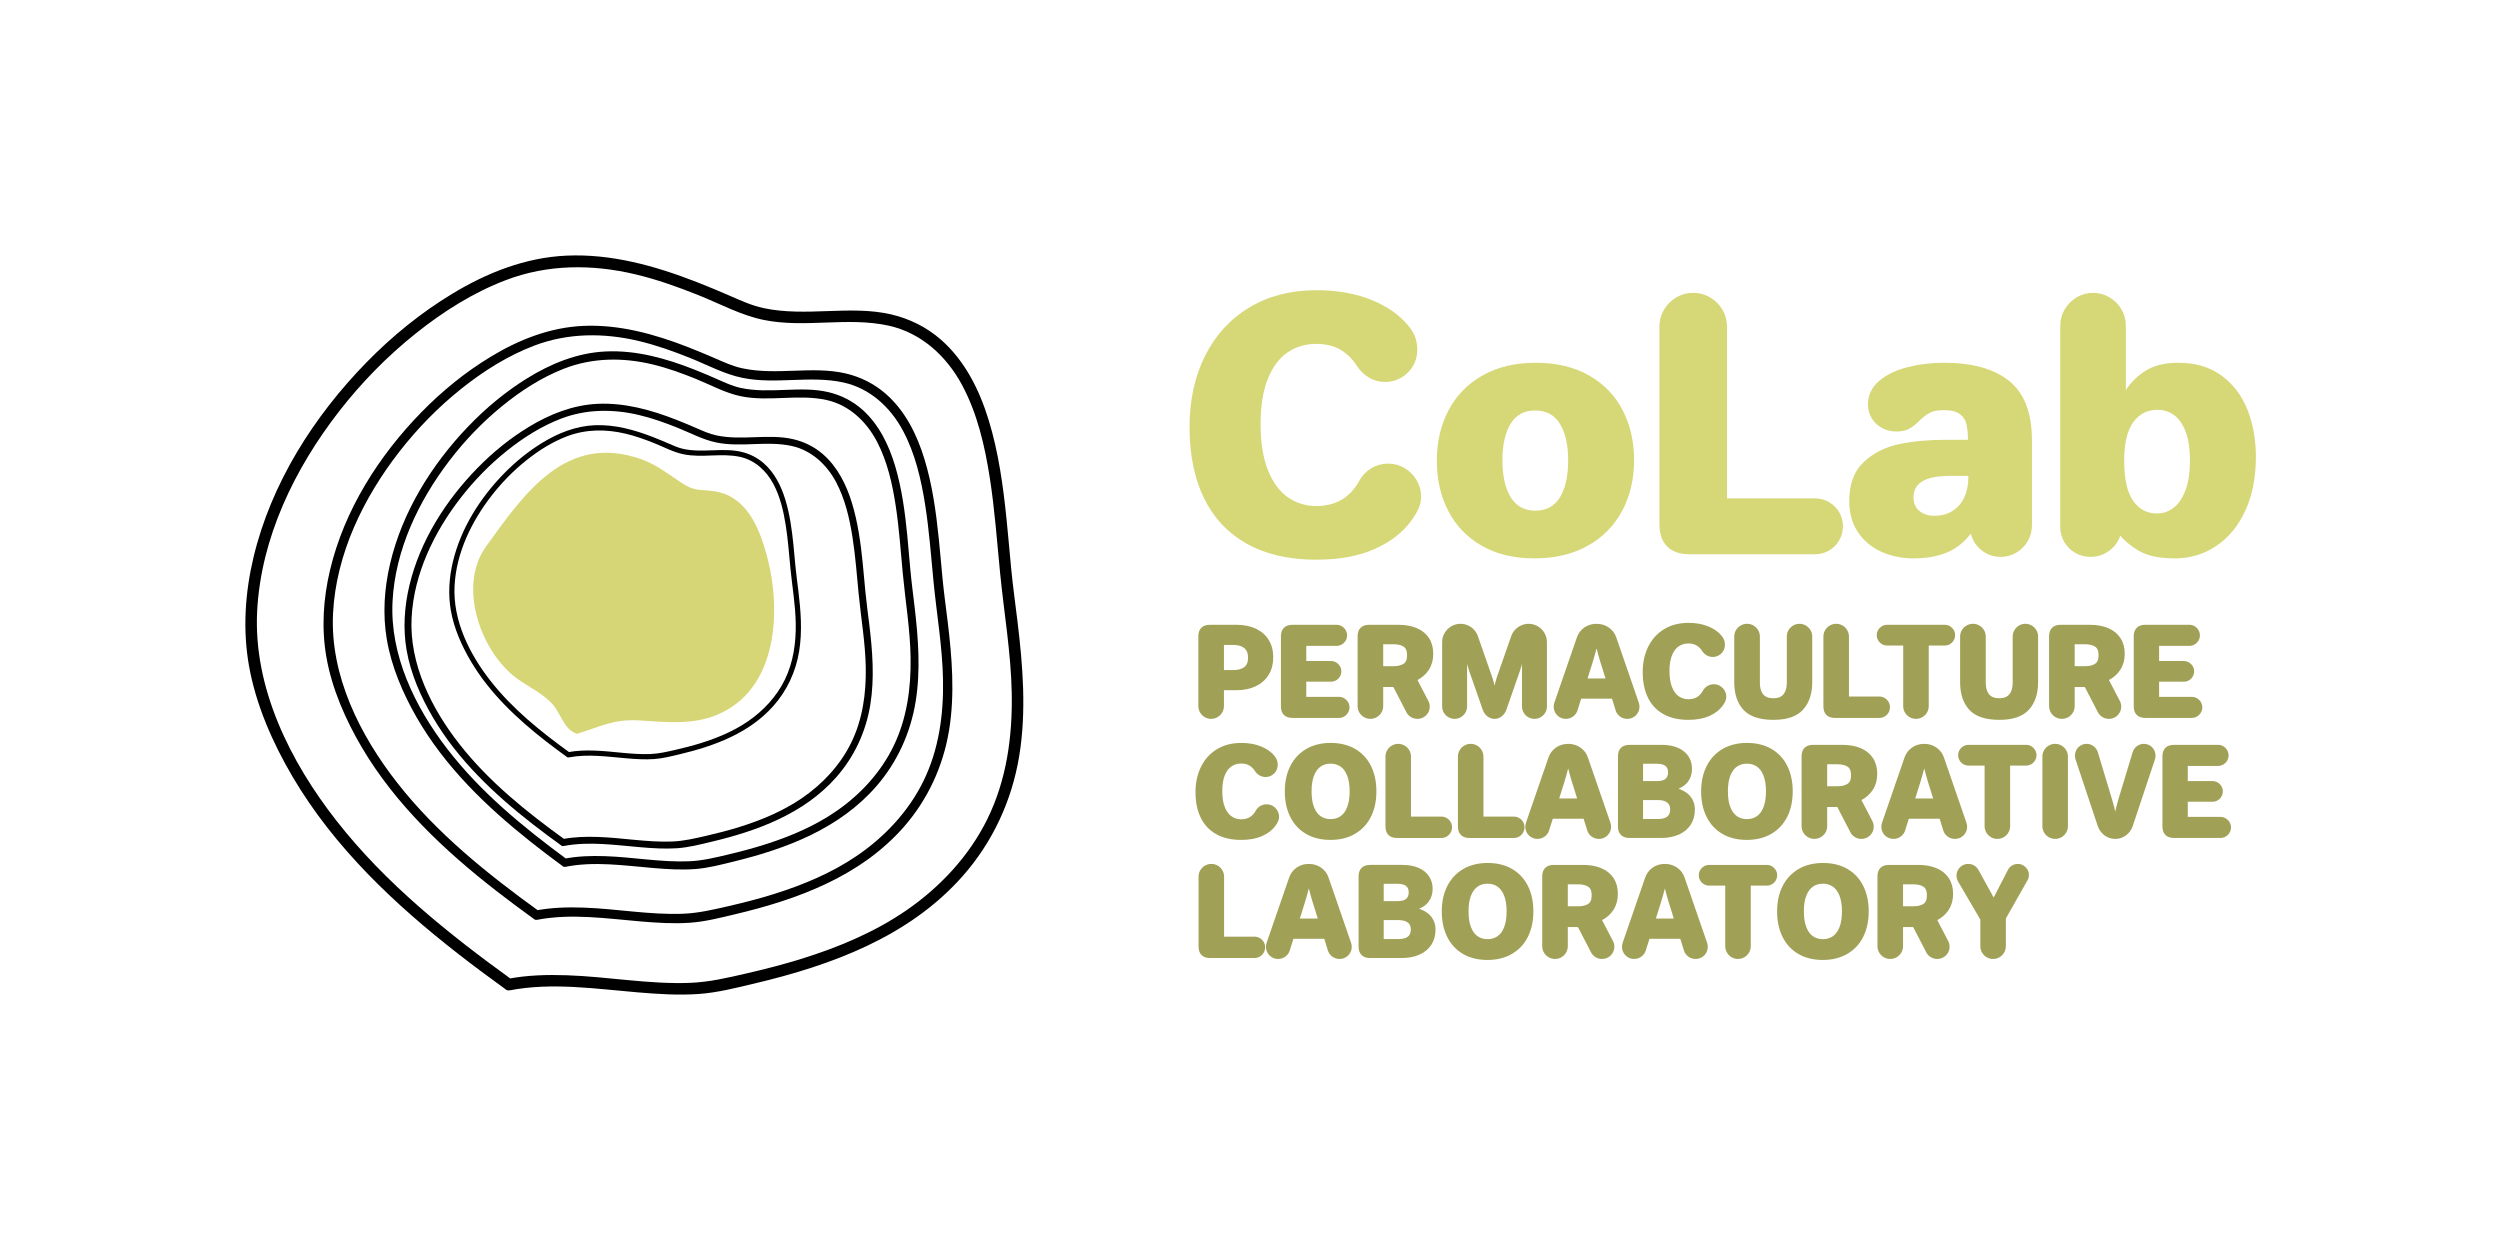 <?xml version="1.0" encoding="UTF-8" standalone="no"?><!DOCTYPE svg PUBLIC "-//W3C//DTD SVG 1.1//EN" "http://www.w3.org/Graphics/SVG/1.1/DTD/svg11.dtd"><svg width="100%" height="100%" viewBox="0 0 1000 500" version="1.1" xmlns="http://www.w3.org/2000/svg" xmlns:xlink="http://www.w3.org/1999/xlink" xml:space="preserve" xmlns:serif="http://www.serif.com/" style="fill-rule:evenodd;clip-rule:evenodd;stroke-linejoin:round;stroke-miterlimit:2;"><rect id="Artboard2" x="0" y="0" width="1000" height="500" style="fill:none;"/><g><g><path d="M230.79,293.549c9.28,-2.881 14.69,-6.042 25.087,-5.365c10.359,0.674 20.791,1.835 30.609,-2.123c24.563,-9.899 26.387,-41.652 20.106,-64.364c-3.092,-11.184 -8.282,-23.487 -21.103,-25.222c-6.092,-0.825 -7.569,0.109 -12.876,-3.357c-5.283,-3.45 -9.981,-7.257 -16.045,-9.409c-30.264,-10.738 -46.894,13.757 -62.19,34.929c-10.71,14.825 -3.239,39.254 10.231,51.04c5.072,4.438 11.635,6.861 16.178,11.745c3.673,3.948 4.549,10.242 10.003,12.126" style="fill:#d7d677;fill-rule:nonzero;"/><path d="M204.907,391.968c-25.57,-18.479 -50.608,-38.505 -70.238,-63.562c-18.559,-23.688 -33.37,-53.208 -31.808,-83.908c1.499,-29.455 15.106,-57.223 32.78,-79.963c9.004,-11.585 19.321,-22.118 30.769,-31.242c10.901,-8.693 22.945,-16.312 36.01,-21.276c16.638,-6.324 34.41,-6.406 51.713,-2.291c8.668,2.059 17.119,5.082 25.4,8.398c8.569,3.436 16.904,8.003 25.979,9.852c16.535,3.368 33.457,-1.344 49.948,2.285c13.044,2.868 23.195,12.19 29.43,23.866c6.073,11.369 9.01,24.157 10.993,36.778c1.985,12.655 2.898,25.423 4.146,38.154c1.577,16.086 4.366,32.036 4.667,48.219c0.326,17.373 -2.067,34.732 -9.743,50.333c-7.356,14.945 -19.056,27.385 -32.647,36.691c-12.641,8.654 -26.956,14.611 -41.526,19.165c-7.399,2.312 -14.922,4.236 -22.482,5.972c-7.334,1.684 -14.633,3.403 -22.193,3.699c-16.463,0.65 -32.919,-2.482 -49.368,-3.034c-7.883,-0.269 -15.825,-0.057 -23.57,1.428c-2.894,0.552 -2.137,5.154 0.776,4.596c16.874,-3.23 34.315,-0.597 51.304,0.832c8.015,0.674 16.093,1.192 24.119,0.643c7.629,-0.525 15.133,-2.474 22.542,-4.228c30.705,-7.279 61.717,-18.657 83.164,-42.941c11.969,-13.552 19.69,-30.141 22.633,-48.131c2.91,-17.792 1.44,-36.081 -0.731,-53.935c-0.858,-7.047 -1.838,-14.068 -2.518,-21.131c-0.622,-6.458 -1.157,-12.926 -1.819,-19.384c-1.367,-13.409 -3.199,-26.869 -7.165,-39.813c-3.703,-12.085 -9.537,-23.835 -19.176,-32.241c-5.697,-4.965 -12.49,-8.323 -19.777,-10.025c-8.314,-1.936 -16.898,-1.637 -25.331,-1.341c-8.613,0.298 -17.328,0.628 -25.844,-1.209c-4.642,-1.005 -8.896,-2.95 -13.242,-4.84c-4.456,-1.935 -8.937,-3.818 -13.462,-5.583c-16.649,-6.488 -34.137,-11.356 -52.034,-10.547c-16.468,0.745 -31.851,6.853 -45.78,15.303c-12.537,7.599 -23.987,16.913 -34.245,27.417c-21.003,21.503 -38.119,48.316 -45.196,78.041c-3.341,14.042 -4.335,28.746 -1.822,43.103c2.746,15.686 9.453,30.948 17.501,44.623c16.652,28.278 40.843,51.056 66.453,70.988c6.139,4.776 12.384,9.411 18.686,13.963c2.426,1.752 5.129,-1.972 2.704,-3.724" style="fill-rule:nonzero;"/><path d="M215.707,364.547c-20.669,-14.936 -40.909,-31.124 -56.777,-51.379c-15.003,-19.148 -26.973,-43.014 -25.712,-67.827c1.211,-23.811 12.211,-46.255 26.497,-64.637c7.28,-9.364 15.621,-17.88 24.87,-25.257c8.814,-7.025 18.552,-13.183 29.113,-17.196c13.448,-5.113 27.813,-5.18 41.8,-1.855c7.006,1.67 13.838,4.109 20.531,6.793c6.931,2.776 13.668,6.468 21.003,7.962c13.364,2.719 27.044,-1.089 40.375,1.845c10.542,2.322 18.748,9.854 23.789,19.292c4.907,9.192 7.282,19.53 8.884,29.73c1.607,10.231 2.342,20.554 3.352,30.843c1.274,13.002 3.529,25.897 3.775,38.975c0.264,14.047 -1.672,28.078 -7.88,40.687c-5.943,12.084 -15.399,22.138 -26.388,29.661c-10.217,6.995 -21.788,11.81 -33.566,15.491c-5.982,1.869 -12.063,3.424 -18.175,4.827c-5.925,1.36 -11.828,2.75 -17.939,2.991c-13.306,0.525 -26.611,-2.005 -39.905,-2.455c-6.372,-0.214 -12.794,-0.044 -19.054,1.158c-2.338,0.448 -1.726,4.165 0.628,3.713c13.641,-2.612 27.74,-0.481 41.472,0.674c6.48,0.545 13.007,0.964 19.494,0.518c6.168,-0.423 12.234,-2.001 18.222,-3.418c24.82,-5.882 49.891,-15.082 67.225,-34.706c9.677,-10.959 15.916,-24.367 18.297,-38.911c2.352,-14.379 1.165,-29.163 -0.589,-43.597c-0.695,-5.698 -1.486,-11.371 -2.037,-17.08c-0.504,-5.224 -0.936,-10.451 -1.469,-15.668c-1.108,-10.841 -2.588,-21.723 -5.794,-32.184c-2.991,-9.767 -7.707,-19.268 -15.501,-26.06c-4.604,-4.014 -10.096,-6.733 -15.987,-8.106c-6.719,-1.565 -13.657,-1.321 -20.475,-1.084c-6.965,0.243 -14.009,0.509 -20.892,-0.977c-3.751,-0.81 -7.189,-2.387 -10.703,-3.912c-3.602,-1.564 -7.224,-3.088 -10.883,-4.513c-13.457,-5.246 -27.595,-9.179 -42.06,-8.526c-13.312,0.602 -25.747,5.539 -37.009,12.366c-10.133,6.147 -19.388,13.676 -27.681,22.164c-16.977,17.382 -30.813,39.058 -36.532,63.087c-2.701,11.35 -3.504,23.238 -1.473,34.839c2.22,12.682 7.641,25.017 14.147,36.072c13.46,22.858 33.017,41.27 53.715,57.383c4.962,3.862 10.013,7.606 15.105,11.286c1.961,1.42 4.151,-1.591 2.187,-3.009" style="fill-rule:nonzero;"/><path d="M226.875,343.803c-17.531,-12.915 -34.697,-26.915 -48.14,-44.456c-12.708,-16.581 -22.837,-37.258 -21.719,-58.792c1.072,-20.66 10.459,-40.156 22.627,-56.133c6.201,-8.139 13.301,-15.546 21.174,-21.964c7.499,-6.113 15.779,-11.479 24.761,-14.981c11.433,-4.464 23.64,-4.552 35.513,-1.699c5.949,1.434 11.745,3.538 17.429,5.852c5.882,2.392 11.597,5.582 17.828,6.864c11.347,2.332 22.975,-1.001 34.295,1.515c8.951,1.991 15.908,8.511 20.175,16.69c4.151,7.962 6.15,16.924 7.494,25.774c1.344,8.871 1.953,17.823 2.79,26.753c1.061,11.274 2.951,22.459 3.138,33.805c0.196,12.185 -1.474,24.361 -6.769,35.314c-5.072,10.494 -13.122,19.241 -22.469,25.789c-8.695,6.09 -18.532,10.294 -28.544,13.51c-5.085,1.635 -10.254,2.996 -15.448,4.23c-5.037,1.19 -10.053,2.41 -15.242,2.631c-11.309,0.483 -22.605,-1.686 -33.899,-2.045c-5.414,-0.173 -10.867,-0.014 -16.188,1.041c-1.987,0.392 -1.476,3.618 0.527,3.222c11.593,-2.295 23.564,-0.478 35.231,0.497c5.503,0.459 11.047,0.809 16.558,0.41c5.241,-0.383 10.398,-1.761 15.488,-3.006c21.095,-5.155 42.408,-13.189 57.169,-30.252c8.241,-9.526 13.565,-21.174 15.614,-33.795c2.023,-12.482 1.042,-25.306 -0.426,-37.825c-0.575,-4.938 -1.241,-9.862 -1.696,-14.814c-0.419,-4.529 -0.778,-9.062 -1.219,-13.592c-0.922,-9.399 -2.16,-18.837 -4.864,-27.911c-2.524,-8.466 -6.512,-16.697 -13.122,-22.575c-3.903,-3.471 -8.563,-5.818 -13.564,-6.999c-5.706,-1.345 -11.602,-1.117 -17.393,-0.899c-5.917,0.227 -11.902,0.473 -17.746,-0.805c-3.184,-0.69 -6.104,-2.05 -9.084,-3.366c-3.06,-1.354 -6.135,-2.664 -9.239,-3.893c-11.422,-4.524 -23.425,-7.91 -35.716,-7.31c-11.309,0.55 -21.882,4.861 -31.461,10.808c-8.617,5.353 -16.494,11.906 -23.551,19.288c-14.458,15.114 -26.252,33.947 -31.152,54.808c-2.315,9.853 -3.02,20.167 -1.315,30.228c1.863,11.002 6.446,21.692 11.954,31.268c11.394,19.805 27.972,35.739 45.528,49.672c4.209,3.34 8.49,6.579 12.812,9.761c1.662,1.225 3.525,-1.39 1.861,-2.618" style="fill-rule:nonzero;"/><path d="M226.056,335.904c-15.392,-11.12 -30.46,-23.174 -42.277,-38.254c-11.168,-14.256 -20.083,-32.028 -19.143,-50.503c0.904,-17.729 9.092,-34.442 19.729,-48.129c5.42,-6.969 11.631,-13.313 18.52,-18.804c6.561,-5.231 13.808,-9.815 21.673,-12.806c10.016,-3.806 20.714,-3.855 31.125,-1.376c5.217,1.238 10.303,3.056 15.288,5.055c5.16,2.067 10.175,4.814 15.637,5.927c9.952,2.028 20.137,-0.81 30.063,1.376c7.848,1.725 13.958,7.337 17.711,14.364c3.657,6.844 5.424,14.54 6.616,22.138c1.196,7.615 1.744,15.301 2.495,22.963c0.95,9.682 2.627,19.282 2.811,29.019c0.195,10.461 -1.246,20.905 -5.866,30.297c-4.425,8.993 -11.467,16.483 -19.649,22.082c-7.608,5.208 -16.222,8.793 -24.993,11.537c-4.452,1.39 -8.982,2.547 -13.53,3.591c-4.414,1.016 -8.808,2.048 -13.36,2.228c-9.905,0.392 -19.812,-1.492 -29.711,-1.825c-4.745,-0.163 -9.525,-0.035 -14.187,0.858c-1.739,0.333 -1.284,3.102 0.468,2.766c10.157,-1.943 20.653,-0.358 30.877,0.501c4.826,0.405 9.687,0.718 14.518,0.388c4.59,-0.317 9.108,-1.491 13.567,-2.547c18.481,-4.38 37.145,-11.23 50.054,-25.844c7.204,-8.157 11.852,-18.14 13.623,-28.967c1.749,-10.708 0.869,-21.716 -0.441,-32.465c-0.514,-4.239 -1.106,-8.466 -1.513,-12.716c-0.376,-3.888 -0.699,-7.78 -1.096,-11.668c-0.823,-8.071 -1.926,-16.172 -4.313,-23.961c-2.23,-7.274 -5.739,-14.346 -11.543,-19.403c-3.427,-2.989 -7.516,-5.015 -11.902,-6.037c-5.004,-1.165 -10.17,-0.986 -15.247,-0.809c-5.184,0.181 -10.428,0.38 -15.555,-0.725c-2.792,-0.604 -5.353,-1.776 -7.967,-2.911c-2.685,-1.167 -5.379,-2.3 -8.104,-3.362c-10.02,-3.906 -20.548,-6.834 -31.318,-6.35c-9.913,0.451 -19.17,4.128 -27.556,9.212c-7.543,4.573 -14.434,10.179 -20.61,16.499c-12.64,12.943 -22.944,29.081 -27.202,46.972c-2.012,8.454 -2.61,17.302 -1.095,25.942c1.651,9.443 5.686,18.628 10.535,26.86c10.022,17.021 24.581,30.73 39.992,42.725c3.696,2.876 7.455,5.663 11.248,8.403c1.461,1.057 3.088,-1.184 1.628,-2.241" style="fill-rule:nonzero;"/><path d="M227.962,301.081c-11.563,-8.353 -22.883,-17.409 -31.758,-28.737c-8.392,-10.71 -15.089,-24.059 -14.381,-37.939c0.677,-13.317 6.827,-25.872 14.82,-36.154c4.071,-5.238 8.738,-10 13.911,-14.125c4.93,-3.931 10.377,-7.376 16.282,-9.618c7.524,-2.862 15.559,-2.9 23.383,-1.037c3.919,0.932 7.737,2.297 11.483,3.798c3.877,1.553 7.643,3.617 11.747,4.451c7.476,1.522 15.128,-0.606 22.581,1.034c5.899,1.3 10.49,5.512 13.308,10.793c2.747,5.141 4.074,10.92 4.969,16.627c0.9,5.724 1.311,11.497 1.874,17.252c0.713,7.272 1.975,14.485 2.114,21.801c0.145,7.853 -0.937,15.702 -4.409,22.757c-3.323,6.757 -8.612,12.382 -14.76,16.59c-5.714,3.911 -12.187,6.608 -18.773,8.664c-3.347,1.047 -6.748,1.917 -10.166,2.699c-3.315,0.761 -6.619,1.539 -10.036,1.676c-7.443,0.291 -14.883,-1.123 -22.319,-1.376c-3.567,-0.119 -7.156,-0.024 -10.657,0.647c-1.308,0.249 -0.965,2.332 0.351,2.079c7.629,-1.462 15.515,-0.269 23.195,0.376c3.625,0.305 7.276,0.538 10.904,0.291c3.452,-0.236 6.843,-1.119 10.194,-1.913c13.881,-3.289 27.905,-8.434 37.602,-19.413c5.411,-6.128 8.901,-13.63 10.234,-21.763c1.314,-8.043 0.649,-16.313 -0.33,-24.385c-0.39,-3.185 -0.832,-6.36 -1.14,-9.556c-0.282,-2.92 -0.525,-5.843 -0.822,-8.763c-0.621,-6.063 -1.447,-12.149 -3.241,-17.999c-1.672,-5.465 -4.313,-10.777 -8.671,-14.578c-2.575,-2.246 -5.646,-3.765 -8.941,-4.534c-3.758,-0.877 -7.639,-0.74 -11.455,-0.608c-3.893,0.136 -7.833,0.288 -11.682,-0.544c-2.1,-0.453 -4.023,-1.333 -5.986,-2.189c-2.016,-0.875 -4.042,-1.727 -6.088,-2.524c-7.528,-2.933 -15.436,-5.133 -23.527,-4.771c-7.445,0.34 -14.399,3.101 -20.699,6.92c-5.669,3.438 -10.844,7.649 -15.481,12.396c-9.498,9.724 -17.237,21.846 -20.436,35.287c-1.511,6.348 -1.961,12.995 -0.824,19.488c1.24,7.094 4.272,13.991 7.912,20.174c7.529,12.788 18.469,23.085 30.047,32.096c2.773,2.161 5.597,4.255 8.448,6.315c1.097,0.794 2.319,-0.89 1.223,-1.685" style="fill-rule:nonzero;"/></g><g><path d="M526.53,223.382c-10.865,0 -20.052,-2.109 -27.56,-6.327c-7.509,-4.218 -13.162,-10.247 -16.961,-18.087c-3.798,-7.839 -5.697,-17.214 -5.697,-28.124c-0,-10.644 2.053,-20.074 6.161,-28.289c4.108,-8.215 9.949,-14.597 17.524,-19.147c7.574,-4.549 16.419,-6.824 26.533,-6.824c8.216,0 15.47,1.27 21.764,3.81c6.294,2.539 11.163,5.929 14.609,10.169c1.325,1.59 2.241,3.125 2.749,4.605c0.508,1.48 0.762,3.059 0.762,4.737c-0,2.297 -0.552,4.384 -1.656,6.261c-1.105,1.877 -2.606,3.367 -4.506,4.472c-1.899,1.104 -3.953,1.656 -6.161,1.656c-2.208,-0 -4.251,-0.541 -6.128,-1.623c-1.877,-1.082 -3.412,-2.529 -4.605,-4.34c-1.899,-3.003 -4.218,-5.3 -6.956,-6.89c-2.739,-1.59 -6.029,-2.385 -9.872,-2.385c-4.416,0 -8.336,1.159 -11.759,3.478c-3.423,2.319 -6.118,5.908 -8.083,10.766c-1.965,4.859 -2.948,10.976 -2.948,18.352c-0,7.553 1.016,13.813 3.047,18.782c2.032,4.969 4.759,8.624 8.182,10.965c3.423,2.341 7.277,3.511 11.561,3.511c7.951,0 13.825,-3.445 17.623,-10.335c1.105,-2.032 2.639,-3.644 4.605,-4.836c1.965,-1.193 4.141,-1.789 6.526,-1.789c2.296,-0 4.405,0.574 6.327,1.722c1.921,1.149 3.456,2.695 4.604,4.638c1.148,1.943 1.723,4.063 1.723,6.36c-0,1.458 -0.287,2.893 -0.862,4.307c-0.574,1.413 -1.568,3.091 -2.981,5.035c-3.401,4.681 -8.259,8.414 -14.575,11.196c-6.316,2.783 -13.979,4.174 -22.99,4.174Z" style="fill:#d6d777;fill-rule:nonzero;stroke:#d6d777;stroke-width:1px;"/><path d="M613.784,222.852c-8.127,0 -15.083,-1.667 -20.869,-5.002c-5.786,-3.335 -10.181,-7.917 -13.185,-13.747c-3.003,-5.83 -4.505,-12.433 -4.505,-19.809c0,-7.421 1.535,-14.057 4.605,-19.909c3.07,-5.852 7.553,-10.446 13.449,-13.78c5.896,-3.335 12.908,-5.002 21.035,-5.002c8.171,-0 15.183,1.667 21.035,5.002c5.852,3.334 10.28,7.917 13.283,13.747c3.004,5.83 4.505,12.389 4.505,19.677c0,7.464 -1.557,14.133 -4.67,20.008c-3.114,5.874 -7.641,10.478 -13.582,13.813c-5.941,3.335 -12.974,5.002 -21.101,5.002Zm0.397,-18.087c4.505,0 7.895,-1.833 10.17,-5.499c2.275,-3.665 3.412,-8.701 3.412,-15.105c-0,-6.316 -1.137,-11.307 -3.412,-14.973c-2.275,-3.666 -5.709,-5.499 -10.302,-5.499c-4.505,0 -7.895,1.822 -10.17,5.466c-2.274,3.644 -3.412,8.602 -3.412,14.874c0,6.448 1.149,11.516 3.445,15.204c2.297,3.688 5.72,5.532 10.269,5.532Z" style="fill:#d6d777;fill-rule:nonzero;stroke:#d6d777;stroke-width:1px;"/><path d="M675.795,221.196c-3.754,-0 -6.614,-0.983 -8.579,-2.948c-1.966,-1.966 -2.948,-4.826 -2.948,-8.58l-0,-78.972c-0,-2.385 0.585,-4.571 1.755,-6.559c1.171,-1.988 2.75,-3.567 4.737,-4.737c1.988,-1.17 4.152,-1.756 6.493,-1.756c2.385,0 4.571,0.586 6.559,1.756c1.987,1.17 3.566,2.749 4.737,4.737c1.17,1.988 1.756,4.174 1.756,6.559l-0,69.167l35.775,-0c1.9,-0 3.666,0.474 5.301,1.424c1.634,0.95 2.926,2.242 3.875,3.876c0.95,1.634 1.425,3.401 1.425,5.3c-0,1.943 -0.475,3.743 -1.425,5.399c-0.949,1.657 -2.241,2.96 -3.875,3.909c-1.635,0.95 -3.401,1.425 -5.301,1.425l-50.285,-0Z" style="fill:#d6d777;fill-rule:nonzero;stroke:#d6d777;stroke-width:1px;"/><path d="M765.434,222.852c-4.638,0 -8.878,-0.872 -12.72,-2.617c-3.843,-1.745 -6.89,-4.306 -9.143,-7.685c-2.253,-3.379 -3.379,-7.409 -3.379,-12.091c0,-6.669 1.888,-11.771 5.665,-15.304c3.776,-3.534 8.436,-5.875 13.979,-7.023c5.543,-1.148 11.759,-1.722 18.65,-1.722l9.209,-0c-0,-2.871 -0.221,-5.201 -0.663,-6.99c-0.442,-1.789 -1.413,-3.213 -2.915,-4.273c-1.502,-1.06 -3.754,-1.59 -6.758,-1.59c-2.385,-0 -4.295,0.386 -5.73,1.159c-1.436,0.773 -2.86,1.866 -4.274,3.28c-1.369,1.369 -2.683,2.396 -3.942,3.08c-1.258,0.685 -2.882,1.027 -4.869,1.027c-1.988,0 -3.81,-0.441 -5.466,-1.325c-1.656,-0.883 -2.97,-2.109 -3.942,-3.677c-0.972,-1.568 -1.457,-3.345 -1.457,-5.333c-0,-3.578 1.435,-6.581 4.306,-9.01c2.871,-2.429 6.592,-4.229 11.163,-5.4c4.572,-1.17 9.397,-1.755 14.476,-1.755c11.219,-0 19.799,2.396 25.739,7.188c5.941,4.792 8.911,12.577 8.911,23.354l-0,34.053c-0,2.12 -0.53,4.108 -1.59,5.963c-1.06,1.855 -2.518,3.334 -4.373,4.438c-1.855,1.105 -3.864,1.657 -6.029,1.657c-2.959,-0 -5.532,-0.95 -7.718,-2.849c-2.186,-1.899 -3.5,-4.284 -3.942,-7.155c-2.782,3.842 -6.051,6.57 -9.805,8.182c-3.754,1.612 -8.215,2.418 -13.383,2.418Zm8.281,-16.033c2.96,0 5.51,-0.696 7.653,-2.087c2.142,-1.391 3.754,-3.279 4.836,-5.664c1.082,-2.385 1.623,-5.058 1.623,-8.017l0,-1.192l-8.016,-0c-9.938,-0 -14.907,3.025 -14.907,9.076c-0,2.474 0.828,4.406 2.484,5.797c1.657,1.391 3.766,2.087 6.327,2.087Z" style="fill:#d6d777;fill-rule:nonzero;stroke:#d6d777;stroke-width:1px;"/><path d="M869.913,222.852c-5.874,0 -10.468,-0.927 -13.78,-2.783c-3.313,-1.855 -6.073,-4.151 -8.282,-6.89c-0.574,2.606 -1.965,4.77 -4.174,6.493c-2.208,1.722 -4.726,2.584 -7.552,2.584c-2.076,-0 -3.998,-0.508 -5.764,-1.524c-1.767,-1.016 -3.169,-2.407 -4.207,-4.174c-1.038,-1.767 -1.557,-3.71 -1.557,-5.83l-0,-80.43c-0,-2.296 0.574,-4.405 1.722,-6.327c1.149,-1.921 2.684,-3.456 4.605,-4.604c1.921,-1.148 4.03,-1.723 6.327,-1.723c2.252,0 4.35,0.575 6.294,1.723c1.943,1.148 3.478,2.683 4.604,4.604c1.127,1.922 1.69,4.031 1.69,6.327l-0,27.561c1.899,-3.489 4.571,-6.404 8.016,-8.745c3.445,-2.341 7.928,-3.511 13.449,-3.511c6.714,-0 12.356,1.656 16.928,4.968c4.571,3.313 7.983,7.774 10.235,13.383c2.253,5.61 3.379,11.881 3.379,18.816c0,8.127 -1.391,15.216 -4.174,21.267c-2.782,6.051 -6.603,10.699 -11.461,13.946c-4.859,3.246 -10.291,4.869 -16.298,4.869Zm-7.155,-16.96c2.517,-0 4.814,-0.773 6.89,-2.319c2.076,-1.546 3.732,-3.942 4.969,-7.189c1.237,-3.246 1.855,-7.32 1.855,-12.223c-0,-4.858 -0.618,-8.834 -1.855,-11.925c-1.237,-3.092 -2.86,-5.334 -4.87,-6.725c-2.009,-1.391 -4.251,-2.087 -6.724,-2.087c-4.24,0 -7.608,1.712 -10.104,5.135c-2.495,3.423 -3.743,8.624 -3.743,15.602c0,7.597 1.248,13.118 3.743,16.563c2.496,3.445 5.775,5.168 9.839,5.168Z" style="fill:#d6d777;fill-rule:nonzero;stroke:#d6d777;stroke-width:1px;"/><g transform="matrix(4.158,0,0,4.158,-37203.9,-674.645)"><path d="M9064.06,231.287c-0.2,-0 -0.385,-0.05 -0.556,-0.15c-0.171,-0.099 -0.306,-0.234 -0.406,-0.403c-0.099,-0.169 -0.149,-0.353 -0.149,-0.553l-0,-6.721c-0,-0.32 0.084,-0.563 0.253,-0.731c0.17,-0.167 0.414,-0.251 0.734,-0.251l2.582,0c0.669,0 1.261,0.118 1.774,0.353c0.513,0.235 0.911,0.579 1.195,1.032c0.284,0.453 0.426,0.995 0.426,1.627c-0,0.616 -0.14,1.154 -0.42,1.612c-0.28,0.459 -0.677,0.812 -1.19,1.058c-0.513,0.246 -1.112,0.369 -1.796,0.369l-1.337,0l0,1.652c0,0.2 -0.049,0.384 -0.149,0.553c-0.1,0.169 -0.234,0.304 -0.403,0.403c-0.169,0.1 -0.355,0.15 -0.558,0.15Zm2.137,-4.455c0.477,-0 0.852,-0.105 1.125,-0.313c0.272,-0.209 0.409,-0.541 0.409,-0.995c-0,-0.459 -0.137,-0.798 -0.409,-1.018c-0.273,-0.22 -0.644,-0.33 -1.114,-0.33l-1.038,-0l0,2.656l1.027,-0Z" style="fill:#a0a056;fill-rule:nonzero;stroke:#a0a056;stroke-width:0.24px;"/><path d="M9071.88,231.196c-0.32,0 -0.564,-0.083 -0.733,-0.251c-0.169,-0.167 -0.254,-0.41 -0.254,-0.73l0,-6.755c0,-0.32 0.085,-0.563 0.254,-0.731c0.169,-0.167 0.413,-0.251 0.733,-0.251l4.246,0c0.158,0 0.306,0.041 0.443,0.122c0.137,0.081 0.246,0.19 0.327,0.327c0.081,0.137 0.121,0.288 0.121,0.454c0,0.158 -0.04,0.304 -0.121,0.44c-0.081,0.135 -0.19,0.243 -0.327,0.324c-0.137,0.081 -0.285,0.121 -0.443,0.121l-3.034,0l0,1.697l2.504,0c0.154,0 0.298,0.04 0.432,0.119c0.133,0.079 0.239,0.185 0.318,0.318c0.079,0.134 0.119,0.278 0.119,0.432c-0,0.158 -0.04,0.304 -0.119,0.44c-0.079,0.135 -0.185,0.242 -0.318,0.321c-0.134,0.079 -0.278,0.118 -0.432,0.118l-2.504,0l0,1.698l3.265,-0c0.158,-0 0.306,0.04 0.443,0.121c0.137,0.081 0.246,0.189 0.327,0.324c0.081,0.136 0.121,0.282 0.121,0.44c0,0.162 -0.04,0.312 -0.121,0.451c-0.081,0.139 -0.19,0.249 -0.327,0.33c-0.137,0.081 -0.285,0.121 -0.443,0.121l-4.477,0Z" style="fill:#a0a056;fill-rule:nonzero;stroke:#a0a056;stroke-width:0.24px;"/><path d="M9079.38,231.287c-0.2,-0 -0.385,-0.05 -0.556,-0.15c-0.171,-0.099 -0.306,-0.234 -0.406,-0.403c-0.099,-0.169 -0.149,-0.353 -0.149,-0.553l-0,-6.721c-0,-0.32 0.084,-0.563 0.254,-0.731c0.169,-0.167 0.413,-0.251 0.733,-0.251l2.825,0c0.661,0 1.235,0.105 1.72,0.313c0.485,0.209 0.857,0.513 1.116,0.911c0.26,0.399 0.389,0.88 0.389,1.444c0,0.564 -0.135,1.055 -0.406,1.474c-0.27,0.419 -0.652,0.751 -1.144,0.996l-0,0.022l1.088,2.092c0.083,0.158 0.124,0.324 0.124,0.496c-0,0.192 -0.048,0.37 -0.144,0.533c-0.096,0.164 -0.225,0.293 -0.389,0.387c-0.164,0.094 -0.343,0.141 -0.538,0.141c-0.204,-0 -0.391,-0.053 -0.562,-0.158c-0.171,-0.106 -0.299,-0.245 -0.386,-0.418l-1.291,-2.492l-1.167,-0l-0,1.962c-0,0.2 -0.05,0.384 -0.15,0.553c-0.1,0.169 -0.234,0.304 -0.403,0.403c-0.169,0.1 -0.355,0.15 -0.558,0.15Zm2.227,-4.827c0.432,-0 0.777,-0.085 1.035,-0.254c0.257,-0.169 0.386,-0.474 0.386,-0.914c0,-0.451 -0.128,-0.761 -0.383,-0.93c-0.256,-0.169 -0.602,-0.254 -1.038,-0.254l-1.116,0l-0,2.352l1.116,-0Z" style="fill:#a0a056;fill-rule:nonzero;stroke:#a0a056;stroke-width:0.24px;"/><path d="M9087.49,231.287c-0.2,-0 -0.382,-0.048 -0.547,-0.144c-0.166,-0.096 -0.297,-0.227 -0.395,-0.392c-0.098,-0.165 -0.147,-0.344 -0.147,-0.536l0,-6.191c0,-0.297 0.075,-0.571 0.223,-0.821c0.149,-0.25 0.349,-0.449 0.601,-0.598c0.251,-0.148 0.524,-0.222 0.817,-0.222c0.233,-0 0.456,0.047 0.668,0.141c0.213,0.094 0.397,0.224 0.553,0.391c0.156,0.168 0.27,0.357 0.341,0.567l1.371,3.925c0.048,0.128 0.103,0.31 0.163,0.547c0.06,0.237 0.1,0.425 0.119,0.564l0.135,-0c0.015,-0.132 0.052,-0.316 0.113,-0.553c0.06,-0.237 0.114,-0.423 0.163,-0.558l1.376,-3.925c0.072,-0.21 0.185,-0.399 0.341,-0.567c0.156,-0.167 0.34,-0.297 0.553,-0.391c0.212,-0.094 0.435,-0.141 0.668,-0.141c0.293,-0 0.566,0.074 0.818,0.222c0.252,0.149 0.451,0.348 0.597,0.598c0.147,0.25 0.22,0.524 0.22,0.821l0,6.191c0,0.192 -0.048,0.371 -0.146,0.536c-0.098,0.165 -0.23,0.296 -0.395,0.392c-0.165,0.096 -0.346,0.144 -0.541,0.144c-0.196,-0 -0.375,-0.048 -0.539,-0.144c-0.163,-0.096 -0.294,-0.227 -0.392,-0.392c-0.097,-0.165 -0.146,-0.344 -0.146,-0.536l-0,-4.906l-0.068,0l-0.09,0.468c-0.068,0.324 -0.166,0.668 -0.293,1.032l-1.292,3.705c-0.079,0.218 -0.21,0.401 -0.395,0.55c-0.184,0.148 -0.391,0.223 -0.62,0.223c-0.229,-0 -0.437,-0.075 -0.623,-0.223c-0.186,-0.149 -0.317,-0.332 -0.392,-0.55l-1.297,-3.705c-0.139,-0.421 -0.235,-0.765 -0.287,-1.032l-0.091,-0.468l-0.073,0l0,4.906c0,0.192 -0.049,0.37 -0.147,0.533c-0.097,0.164 -0.228,0.294 -0.391,0.392c-0.164,0.098 -0.342,0.147 -0.533,0.147Z" style="fill:#a0a056;fill-rule:nonzero;stroke:#a0a056;stroke-width:0.24px;"/><path d="M9098.18,231.287c-0.192,-0 -0.368,-0.047 -0.527,-0.141c-0.16,-0.094 -0.287,-0.222 -0.381,-0.384c-0.094,-0.161 -0.141,-0.336 -0.141,-0.524c0,-0.105 0.019,-0.22 0.056,-0.344l2.172,-6.288c0.124,-0.364 0.345,-0.66 0.665,-0.885c0.319,-0.226 0.69,-0.338 1.111,-0.338c0.421,-0 0.792,0.112 1.114,0.338c0.321,0.225 0.544,0.521 0.668,0.885l2.171,6.288c0.037,0.124 0.056,0.239 0.056,0.344c0,0.188 -0.047,0.363 -0.141,0.524c-0.094,0.162 -0.222,0.29 -0.383,0.384c-0.162,0.094 -0.339,0.141 -0.53,0.141c-0.233,-0 -0.443,-0.069 -0.629,-0.206c-0.186,-0.137 -0.311,-0.311 -0.375,-0.522l-0.378,-1.212l-3.141,-0l-0.383,1.212c-0.064,0.211 -0.189,0.385 -0.375,0.522c-0.186,0.137 -0.396,0.206 -0.629,0.206Zm1.928,-3.649l2.053,0l-0.553,-1.765c-0.041,-0.124 -0.105,-0.344 -0.191,-0.66c-0.087,-0.315 -0.158,-0.584 -0.215,-0.806l-0.135,0c-0.045,0.184 -0.113,0.443 -0.203,0.775c-0.09,0.333 -0.158,0.563 -0.203,0.691l-0.553,1.765Z" style="fill:#a0a056;fill-rule:nonzero;stroke:#a0a056;stroke-width:0.24px;"/><path d="M9109.97,231.382c-0.925,0 -1.707,-0.179 -2.346,-0.538c-0.639,-0.359 -1.12,-0.872 -1.443,-1.539c-0.323,-0.668 -0.485,-1.466 -0.485,-2.394c-0,-0.906 0.175,-1.709 0.524,-2.408c0.35,-0.699 0.847,-1.243 1.492,-1.63c0.645,-0.387 1.397,-0.581 2.258,-0.581c0.699,0 1.317,0.108 1.853,0.325c0.535,0.216 0.95,0.504 1.243,0.865c0.113,0.136 0.191,0.266 0.234,0.392c0.043,0.126 0.065,0.26 0.065,0.403c-0,0.196 -0.047,0.373 -0.141,0.533c-0.094,0.16 -0.222,0.287 -0.383,0.381c-0.162,0.094 -0.337,0.141 -0.525,0.141c-0.188,-0 -0.362,-0.046 -0.522,-0.138c-0.159,-0.092 -0.29,-0.216 -0.391,-0.37c-0.162,-0.255 -0.359,-0.451 -0.593,-0.586c-0.233,-0.136 -0.513,-0.203 -0.84,-0.203c-0.376,-0 -0.709,0.099 -1.001,0.296c-0.291,0.197 -0.52,0.503 -0.688,0.916c-0.167,0.414 -0.251,0.934 -0.251,1.562c0,0.643 0.087,1.176 0.26,1.599c0.173,0.423 0.405,0.734 0.696,0.933c0.292,0.199 0.62,0.299 0.984,0.299c0.677,0 1.177,-0.293 1.5,-0.88c0.094,-0.173 0.225,-0.31 0.392,-0.411c0.167,-0.102 0.353,-0.153 0.556,-0.153c0.195,0 0.375,0.049 0.538,0.147c0.164,0.098 0.294,0.229 0.392,0.395c0.098,0.165 0.147,0.346 0.147,0.541c-0,0.124 -0.025,0.246 -0.074,0.367c-0.049,0.12 -0.133,0.263 -0.253,0.428c-0.29,0.399 -0.703,0.716 -1.241,0.953c-0.538,0.237 -1.19,0.355 -1.957,0.355Z" style="fill:#a0a056;fill-rule:nonzero;stroke:#a0a056;stroke-width:0.24px;"/><path d="M9118.16,231.382c-1.304,0 -2.24,-0.309 -2.808,-0.927c-0.568,-0.619 -0.852,-1.48 -0.852,-2.586l0,-4.376c0,-0.203 0.05,-0.389 0.15,-0.558c0.1,-0.169 0.235,-0.303 0.406,-0.403c0.171,-0.1 0.36,-0.149 0.567,-0.149c0.199,-0 0.383,0.049 0.552,0.149c0.169,0.1 0.304,0.234 0.403,0.403c0.1,0.169 0.15,0.355 0.15,0.558l-0,4.444c-0,0.508 0.115,0.902 0.344,1.184c0.229,0.282 0.588,0.423 1.077,0.423c0.481,0 0.836,-0.144 1.066,-0.431c0.229,-0.288 0.344,-0.68 0.344,-1.176l-0,-4.455c-0,-0.199 0.049,-0.382 0.149,-0.55c0.1,-0.167 0.233,-0.3 0.4,-0.4c0.168,-0.1 0.351,-0.149 0.55,-0.149c0.2,-0 0.384,0.049 0.553,0.149c0.169,0.1 0.303,0.233 0.403,0.4c0.1,0.168 0.15,0.351 0.15,0.55l-0,4.387c-0,1.087 -0.284,1.944 -0.852,2.572c-0.568,0.628 -1.485,0.941 -2.752,0.941Z" style="fill:#a0a056;fill-rule:nonzero;stroke:#a0a056;stroke-width:0.24px;"/><path d="M9124.06,231.196c-0.32,0 -0.563,-0.083 -0.73,-0.251c-0.168,-0.167 -0.251,-0.41 -0.251,-0.73l-0,-6.722c-0,-0.203 0.05,-0.389 0.149,-0.558c0.1,-0.169 0.234,-0.303 0.403,-0.403c0.17,-0.1 0.354,-0.149 0.553,-0.149c0.203,-0 0.389,0.049 0.558,0.149c0.169,0.1 0.304,0.234 0.403,0.403c0.1,0.169 0.15,0.355 0.15,0.558l-0,5.888l3.045,-0c0.162,-0 0.312,0.04 0.451,0.121c0.139,0.081 0.249,0.191 0.33,0.33c0.081,0.139 0.121,0.289 0.121,0.451c0,0.165 -0.04,0.318 -0.121,0.459c-0.081,0.141 -0.191,0.252 -0.33,0.333c-0.139,0.081 -0.289,0.121 -0.451,0.121l-4.28,0Z" style="fill:#a0a056;fill-rule:nonzero;stroke:#a0a056;stroke-width:0.24px;"/><path d="M9131.86,231.287c-0.199,-0 -0.383,-0.05 -0.552,-0.15c-0.169,-0.099 -0.304,-0.234 -0.403,-0.403c-0.1,-0.169 -0.15,-0.353 -0.15,-0.553l0,-5.949l-1.663,0c-0.158,0 -0.305,-0.039 -0.44,-0.118c-0.135,-0.079 -0.243,-0.186 -0.322,-0.322c-0.079,-0.135 -0.118,-0.282 -0.118,-0.439c-0,-0.158 0.039,-0.304 0.118,-0.438c0.079,-0.133 0.187,-0.239 0.322,-0.318c0.135,-0.079 0.282,-0.119 0.44,-0.119l5.543,0c0.158,0 0.303,0.04 0.437,0.119c0.133,0.079 0.24,0.185 0.318,0.318c0.079,0.134 0.119,0.28 0.119,0.438c-0,0.157 -0.04,0.304 -0.119,0.439c-0.078,0.136 -0.185,0.243 -0.318,0.322c-0.134,0.079 -0.279,0.118 -0.437,0.118l-1.664,0l0,5.949c0,0.2 -0.049,0.384 -0.149,0.553c-0.1,0.169 -0.234,0.304 -0.403,0.403c-0.169,0.1 -0.356,0.15 -0.559,0.15Z" style="fill:#a0a056;fill-rule:nonzero;stroke:#a0a056;stroke-width:0.24px;"/><path d="M9139.89,231.382c-1.305,0 -2.241,-0.309 -2.808,-0.927c-0.568,-0.619 -0.852,-1.48 -0.852,-2.586l0,-4.376c0,-0.203 0.05,-0.389 0.15,-0.558c0.099,-0.169 0.235,-0.303 0.406,-0.403c0.171,-0.1 0.36,-0.149 0.566,-0.149c0.2,-0 0.384,0.049 0.553,0.149c0.169,0.1 0.303,0.234 0.403,0.403c0.1,0.169 0.15,0.355 0.15,0.558l-0,4.444c-0,0.508 0.114,0.902 0.344,1.184c0.229,0.282 0.588,0.423 1.077,0.423c0.481,0 0.836,-0.144 1.065,-0.431c0.23,-0.288 0.344,-0.68 0.344,-1.176l0,-4.455c0,-0.199 0.05,-0.382 0.15,-0.55c0.099,-0.167 0.233,-0.3 0.4,-0.4c0.167,-0.1 0.351,-0.149 0.55,-0.149c0.199,-0 0.383,0.049 0.553,0.149c0.169,0.1 0.303,0.233 0.403,0.4c0.099,0.168 0.149,0.351 0.149,0.55l0,4.387c0,1.087 -0.284,1.944 -0.851,2.572c-0.568,0.628 -1.485,0.941 -2.752,0.941Z" style="fill:#a0a056;fill-rule:nonzero;stroke:#a0a056;stroke-width:0.24px;"/><path d="M9145.9,231.287c-0.199,-0 -0.384,-0.05 -0.555,-0.15c-0.171,-0.099 -0.306,-0.234 -0.406,-0.403c-0.1,-0.169 -0.149,-0.353 -0.149,-0.553l-0,-6.721c-0,-0.32 0.084,-0.563 0.253,-0.731c0.169,-0.167 0.414,-0.251 0.733,-0.251l2.826,0c0.661,0 1.234,0.105 1.719,0.313c0.485,0.209 0.858,0.513 1.117,0.911c0.259,0.399 0.389,0.88 0.389,1.444c0,0.564 -0.135,1.055 -0.406,1.474c-0.271,0.419 -0.652,0.751 -1.145,0.996l0,0.022l1.089,2.092c0.082,0.158 0.124,0.324 0.124,0.496c-0,0.192 -0.048,0.37 -0.144,0.533c-0.096,0.164 -0.226,0.293 -0.389,0.387c-0.164,0.094 -0.343,0.141 -0.539,0.141c-0.203,-0 -0.39,-0.053 -0.561,-0.158c-0.171,-0.106 -0.3,-0.245 -0.386,-0.418l-1.291,-2.492l-1.168,-0l0,1.962c0,0.2 -0.049,0.384 -0.149,0.553c-0.1,0.169 -0.234,0.304 -0.403,0.403c-0.169,0.1 -0.356,0.15 -0.559,0.15Zm2.228,-4.827c0.432,-0 0.777,-0.085 1.035,-0.254c0.257,-0.169 0.386,-0.474 0.386,-0.914c-0,-0.451 -0.128,-0.761 -0.384,-0.93c-0.255,-0.169 -0.601,-0.254 -1.037,-0.254l-1.117,0l0,2.352l1.117,-0Z" style="fill:#a0a056;fill-rule:nonzero;stroke:#a0a056;stroke-width:0.24px;"/><path d="M9153.92,231.196c-0.319,0 -0.564,-0.083 -0.733,-0.251c-0.169,-0.167 -0.254,-0.41 -0.254,-0.73l0,-6.755c0,-0.32 0.085,-0.563 0.254,-0.731c0.169,-0.167 0.414,-0.251 0.733,-0.251l4.246,0c0.158,0 0.306,0.041 0.443,0.122c0.137,0.081 0.246,0.19 0.327,0.327c0.081,0.137 0.121,0.288 0.121,0.454c0,0.158 -0.04,0.304 -0.121,0.44c-0.081,0.135 -0.19,0.243 -0.327,0.324c-0.137,0.081 -0.285,0.121 -0.443,0.121l-3.033,0l-0,1.697l2.503,0c0.154,0 0.298,0.04 0.432,0.119c0.133,0.079 0.239,0.185 0.318,0.318c0.079,0.134 0.119,0.278 0.119,0.432c-0,0.158 -0.04,0.304 -0.119,0.44c-0.079,0.135 -0.185,0.242 -0.318,0.321c-0.134,0.079 -0.278,0.118 -0.432,0.118l-2.503,0l-0,1.698l3.265,-0c0.157,-0 0.305,0.04 0.442,0.121c0.137,0.081 0.246,0.189 0.327,0.324c0.081,0.136 0.122,0.282 0.122,0.44c-0,0.162 -0.041,0.312 -0.122,0.451c-0.081,0.139 -0.19,0.249 -0.327,0.33c-0.137,0.081 -0.285,0.121 -0.442,0.121l-4.478,0Z" style="fill:#a0a056;fill-rule:nonzero;stroke:#a0a056;stroke-width:0.24px;"/><path d="M9066.95,242.931c-0.925,0 -1.707,-0.179 -2.346,-0.538c-0.639,-0.359 -1.12,-0.872 -1.444,-1.54c-0.323,-0.667 -0.485,-1.465 -0.485,-2.394c0,-0.906 0.175,-1.708 0.525,-2.407c0.349,-0.7 0.847,-1.243 1.491,-1.63c0.645,-0.387 1.398,-0.581 2.259,-0.581c0.699,0 1.317,0.108 1.852,0.324c0.536,0.217 0.95,0.505 1.244,0.866c0.112,0.135 0.19,0.266 0.234,0.392c0.043,0.126 0.064,0.26 0.064,0.403c0,0.196 -0.047,0.373 -0.14,0.533c-0.094,0.16 -0.222,0.287 -0.384,0.381c-0.162,0.094 -0.336,0.141 -0.524,0.141c-0.188,-0 -0.362,-0.047 -0.522,-0.139c-0.16,-0.092 -0.29,-0.215 -0.392,-0.369c-0.162,-0.256 -0.359,-0.451 -0.592,-0.586c-0.233,-0.136 -0.513,-0.203 -0.84,-0.203c-0.376,-0 -0.71,0.098 -1.001,0.296c-0.291,0.197 -0.521,0.502 -0.688,0.916c-0.167,0.413 -0.251,0.934 -0.251,1.562c-0,0.643 0.086,1.176 0.259,1.599c0.173,0.423 0.405,0.734 0.697,0.933c0.291,0.199 0.619,0.299 0.984,0.299c0.676,-0 1.176,-0.293 1.5,-0.88c0.094,-0.173 0.224,-0.31 0.392,-0.412c0.167,-0.101 0.352,-0.152 0.555,-0.152c0.196,0 0.375,0.049 0.539,0.147c0.163,0.098 0.294,0.229 0.392,0.395c0.097,0.165 0.146,0.345 0.146,0.541c0,0.124 -0.024,0.246 -0.073,0.366c-0.049,0.121 -0.134,0.264 -0.254,0.429c-0.289,0.398 -0.703,0.716 -1.24,0.953c-0.538,0.237 -1.19,0.355 -1.957,0.355Z" style="fill:#a0a056;fill-rule:nonzero;stroke:#a0a056;stroke-width:0.24px;"/><path d="M9075.54,242.931c-0.884,0 -1.647,-0.187 -2.29,-0.561c-0.643,-0.374 -1.134,-0.904 -1.474,-1.59c-0.341,-0.686 -0.511,-1.486 -0.511,-2.399c0,-0.906 0.173,-1.702 0.519,-2.386c0.346,-0.684 0.842,-1.214 1.489,-1.59c0.646,-0.376 1.41,-0.564 2.289,-0.564c0.884,0 1.647,0.187 2.29,0.561c0.643,0.374 1.134,0.902 1.474,1.585c0.341,0.682 0.511,1.48 0.511,2.394c-0,0.913 -0.172,1.712 -0.516,2.396c-0.344,0.684 -0.84,1.214 -1.489,1.59c-0.648,0.376 -1.413,0.564 -2.292,0.564Zm0.011,-1.759c0.383,-0 0.721,-0.098 1.012,-0.293c0.292,-0.196 0.521,-0.502 0.688,-0.92c0.167,-0.417 0.251,-0.943 0.251,-1.578c0,-0.636 -0.084,-1.161 -0.251,-1.577c-0.167,-0.415 -0.396,-0.72 -0.688,-0.916c-0.291,-0.195 -0.629,-0.293 -1.012,-0.293c-0.383,-0 -0.721,0.098 -1.012,0.293c-0.292,0.196 -0.521,0.501 -0.688,0.916c-0.167,0.416 -0.251,0.941 -0.251,1.577c-0,0.635 0.084,1.161 0.251,1.578c0.167,0.418 0.396,0.724 0.688,0.92c0.291,0.195 0.629,0.293 1.012,0.293Z" style="fill:#a0a056;fill-rule:nonzero;stroke:#a0a056;stroke-width:0.24px;"/><path d="M9081.93,242.745c-0.32,0 -0.563,-0.084 -0.73,-0.251c-0.168,-0.167 -0.251,-0.411 -0.251,-0.73l-0,-6.722c-0,-0.203 0.049,-0.389 0.149,-0.558c0.1,-0.169 0.234,-0.304 0.403,-0.403c0.169,-0.1 0.354,-0.15 0.553,-0.15c0.203,0 0.389,0.05 0.558,0.15c0.169,0.099 0.304,0.234 0.403,0.403c0.1,0.169 0.15,0.355 0.15,0.558l-0,5.887l3.045,0c0.162,0 0.312,0.041 0.451,0.122c0.139,0.08 0.249,0.19 0.33,0.329c0.081,0.14 0.121,0.29 0.121,0.452c0,0.165 -0.04,0.318 -0.121,0.459c-0.081,0.141 -0.191,0.252 -0.33,0.333c-0.139,0.081 -0.289,0.121 -0.451,0.121l-4.28,0Z" style="fill:#a0a056;fill-rule:nonzero;stroke:#a0a056;stroke-width:0.24px;"/><path d="M9088.9,242.745c-0.319,0 -0.563,-0.084 -0.73,-0.251c-0.167,-0.167 -0.251,-0.411 -0.251,-0.73l0,-6.722c0,-0.203 0.05,-0.389 0.15,-0.558c0.099,-0.169 0.234,-0.304 0.403,-0.403c0.169,-0.1 0.353,-0.15 0.552,-0.15c0.203,0 0.39,0.05 0.559,0.15c0.169,0.099 0.303,0.234 0.403,0.403c0.1,0.169 0.149,0.355 0.149,0.558l0,5.887l3.045,0c0.162,0 0.312,0.041 0.452,0.122c0.139,0.08 0.249,0.19 0.329,0.329c0.081,0.14 0.122,0.29 0.122,0.452c-0,0.165 -0.041,0.318 -0.122,0.459c-0.08,0.141 -0.19,0.252 -0.329,0.333c-0.14,0.081 -0.29,0.121 -0.452,0.121l-4.28,0Z" style="fill:#a0a056;fill-rule:nonzero;stroke:#a0a056;stroke-width:0.24px;"/><path d="M9095.45,242.835c-0.192,0 -0.368,-0.047 -0.528,-0.141c-0.159,-0.094 -0.286,-0.221 -0.38,-0.383c-0.094,-0.162 -0.141,-0.337 -0.141,-0.524c-0,-0.106 0.019,-0.22 0.056,-0.344l2.171,-6.288c0.124,-0.365 0.346,-0.66 0.666,-0.885c0.319,-0.226 0.689,-0.339 1.111,-0.339c0.421,0 0.792,0.113 1.113,0.339c0.322,0.225 0.544,0.52 0.668,0.885l2.171,6.288c0.038,0.124 0.057,0.238 0.057,0.344c-0,0.187 -0.047,0.362 -0.141,0.524c-0.094,0.162 -0.222,0.289 -0.384,0.383c-0.161,0.094 -0.338,0.141 -0.53,0.141c-0.233,0 -0.442,-0.068 -0.628,-0.205c-0.186,-0.138 -0.311,-0.312 -0.375,-0.522l-0.378,-1.212l-3.141,-0l-0.384,1.212c-0.064,0.21 -0.189,0.384 -0.375,0.522c-0.186,0.137 -0.395,0.205 -0.628,0.205Zm1.928,-3.648l2.053,-0l-0.553,-1.765c-0.041,-0.124 -0.105,-0.344 -0.192,-0.66c-0.086,-0.316 -0.157,-0.584 -0.214,-0.806l-0.135,-0c-0.045,0.184 -0.113,0.442 -0.203,0.775c-0.09,0.333 -0.158,0.563 -0.203,0.691l-0.553,1.765Z" style="fill:#a0a056;fill-rule:nonzero;stroke:#a0a056;stroke-width:0.24px;"/><path d="M9104.3,242.745c-0.319,0 -0.564,-0.084 -0.733,-0.251c-0.169,-0.167 -0.253,-0.411 -0.253,-0.73l-0,-6.756c-0,-0.319 0.084,-0.563 0.253,-0.73c0.169,-0.167 0.414,-0.251 0.733,-0.251l3.091,0c0.601,0 1.112,0.093 1.533,0.279c0.421,0.186 0.739,0.444 0.953,0.773c0.215,0.329 0.322,0.706 0.322,1.131c-0,0.462 -0.126,0.858 -0.378,1.187c-0.252,0.328 -0.637,0.576 -1.156,0.741l-0,0.034c0.346,0.064 0.655,0.181 0.928,0.352c0.272,0.171 0.487,0.393 0.645,0.666c0.158,0.272 0.237,0.587 0.237,0.944c0,0.527 -0.125,0.986 -0.375,1.379c-0.25,0.393 -0.611,0.696 -1.083,0.911c-0.471,0.214 -1.032,0.321 -1.683,0.321l-3.034,0Zm2.634,-5.233c0.417,0 0.722,-0.082 0.913,-0.245c0.192,-0.164 0.288,-0.401 0.288,-0.714c-0,-0.308 -0.096,-0.543 -0.288,-0.704c-0.191,-0.162 -0.496,-0.243 -0.913,-0.243l-1.444,0l0,1.906l1.444,0Zm0.101,3.649c0.425,-0 0.748,-0.085 0.97,-0.254c0.222,-0.169 0.333,-0.434 0.333,-0.795c-0,-0.339 -0.115,-0.592 -0.344,-0.762c-0.229,-0.169 -0.549,-0.253 -0.959,-0.253l-1.545,-0l0,2.064l1.545,-0Z" style="fill:#a0a056;fill-rule:nonzero;stroke:#a0a056;stroke-width:0.24px;"/><path d="M9115.59,242.931c-0.883,0 -1.646,-0.187 -2.289,-0.561c-0.643,-0.374 -1.134,-0.904 -1.475,-1.59c-0.34,-0.686 -0.51,-1.486 -0.51,-2.399c0,-0.906 0.173,-1.702 0.519,-2.386c0.346,-0.684 0.842,-1.214 1.489,-1.59c0.646,-0.376 1.409,-0.564 2.289,-0.564c0.883,0 1.647,0.187 2.289,0.561c0.643,0.374 1.135,0.902 1.475,1.585c0.34,0.682 0.51,1.48 0.51,2.394c0,0.913 -0.172,1.712 -0.516,2.396c-0.344,0.684 -0.84,1.214 -1.488,1.59c-0.649,0.376 -1.413,0.564 -2.293,0.564Zm0.012,-1.759c0.383,-0 0.721,-0.098 1.012,-0.293c0.291,-0.196 0.521,-0.502 0.688,-0.92c0.167,-0.417 0.251,-0.943 0.251,-1.578c-0,-0.636 -0.084,-1.161 -0.251,-1.577c-0.167,-0.415 -0.397,-0.72 -0.688,-0.916c-0.291,-0.195 -0.629,-0.293 -1.012,-0.293c-0.384,-0 -0.721,0.098 -1.013,0.293c-0.291,0.196 -0.52,0.501 -0.687,0.916c-0.168,0.416 -0.251,0.941 -0.251,1.577c-0,0.635 0.083,1.161 0.251,1.578c0.167,0.418 0.396,0.724 0.687,0.92c0.292,0.195 0.629,0.293 1.013,0.293Z" style="fill:#a0a056;fill-rule:nonzero;stroke:#a0a056;stroke-width:0.24px;"/><path d="M9122.09,242.835c-0.199,0 -0.384,-0.049 -0.555,-0.149c-0.171,-0.1 -0.307,-0.234 -0.406,-0.403c-0.1,-0.169 -0.15,-0.354 -0.15,-0.553l0,-6.722c0,-0.319 0.085,-0.563 0.254,-0.73c0.169,-0.167 0.414,-0.251 0.733,-0.251l2.825,0c0.662,0 1.235,0.105 1.72,0.313c0.485,0.209 0.857,0.512 1.117,0.911c0.259,0.398 0.389,0.88 0.389,1.443c-0,0.564 -0.135,1.056 -0.406,1.475c-0.271,0.419 -0.652,0.751 -1.145,0.995l0,0.023l1.089,2.092c0.082,0.158 0.124,0.323 0.124,0.496c-0,0.192 -0.048,0.37 -0.144,0.533c-0.096,0.164 -0.226,0.292 -0.389,0.386c-0.164,0.094 -0.343,0.141 -0.539,0.141c-0.203,0 -0.39,-0.052 -0.561,-0.158c-0.171,-0.105 -0.3,-0.244 -0.386,-0.417l-1.292,-2.492l-1.167,-0l0,1.962c0,0.199 -0.05,0.384 -0.149,0.553c-0.1,0.169 -0.234,0.303 -0.403,0.403c-0.17,0.1 -0.356,0.149 -0.559,0.149Zm2.228,-4.827c0.432,0 0.777,-0.084 1.034,-0.253c0.258,-0.17 0.387,-0.474 0.387,-0.914c-0,-0.451 -0.128,-0.761 -0.384,-0.93c-0.255,-0.17 -0.601,-0.254 -1.037,-0.254l-1.117,-0l0,2.351l1.117,0Z" style="fill:#a0a056;fill-rule:nonzero;stroke:#a0a056;stroke-width:0.24px;"/><path d="M9129.7,242.835c-0.192,0 -0.367,-0.047 -0.527,-0.141c-0.16,-0.094 -0.287,-0.221 -0.381,-0.383c-0.094,-0.162 -0.141,-0.337 -0.141,-0.524c0,-0.106 0.019,-0.22 0.057,-0.344l2.171,-6.288c0.124,-0.365 0.345,-0.66 0.665,-0.885c0.32,-0.226 0.69,-0.339 1.111,-0.339c0.421,0 0.792,0.113 1.114,0.339c0.321,0.225 0.544,0.52 0.668,0.885l2.171,6.288c0.037,0.124 0.056,0.238 0.056,0.344c0,0.187 -0.047,0.362 -0.141,0.524c-0.094,0.162 -0.222,0.289 -0.383,0.383c-0.162,0.094 -0.339,0.141 -0.53,0.141c-0.233,0 -0.443,-0.068 -0.629,-0.205c-0.186,-0.138 -0.311,-0.312 -0.375,-0.522l-0.378,-1.212l-3.141,-0l-0.383,1.212c-0.064,0.21 -0.189,0.384 -0.375,0.522c-0.186,0.137 -0.396,0.205 -0.629,0.205Zm1.929,-3.648l2.052,-0l-0.552,-1.765c-0.042,-0.124 -0.106,-0.344 -0.192,-0.66c-0.087,-0.316 -0.158,-0.584 -0.214,-0.806l-0.136,-0c-0.045,0.184 -0.113,0.442 -0.203,0.775c-0.09,0.333 -0.158,0.563 -0.203,0.691l-0.552,1.765Z" style="fill:#a0a056;fill-rule:nonzero;stroke:#a0a056;stroke-width:0.24px;"/><path d="M9139.69,242.835c-0.199,0 -0.383,-0.049 -0.552,-0.149c-0.17,-0.1 -0.304,-0.234 -0.404,-0.403c-0.099,-0.169 -0.149,-0.354 -0.149,-0.553l-0,-5.949l-1.664,-0c-0.158,-0 -0.304,-0.04 -0.439,-0.118c-0.136,-0.079 -0.243,-0.187 -0.322,-0.322c-0.079,-0.135 -0.118,-0.282 -0.118,-0.44c-0,-0.158 0.039,-0.303 0.118,-0.437c0.079,-0.133 0.186,-0.239 0.322,-0.318c0.135,-0.079 0.281,-0.119 0.439,-0.119l5.544,0c0.157,0 0.303,0.04 0.437,0.119c0.133,0.079 0.239,0.185 0.318,0.318c0.079,0.134 0.119,0.279 0.119,0.437c-0,0.158 -0.04,0.305 -0.119,0.44c-0.079,0.135 -0.185,0.243 -0.318,0.322c-0.134,0.078 -0.28,0.118 -0.437,0.118l-1.664,-0l0,5.949c0,0.199 -0.05,0.384 -0.149,0.553c-0.1,0.169 -0.234,0.303 -0.404,0.403c-0.169,0.1 -0.355,0.149 -0.558,0.149Z" style="fill:#a0a056;fill-rule:nonzero;stroke:#a0a056;stroke-width:0.24px;"/><path d="M9145.25,242.835c-0.2,0 -0.384,-0.049 -0.553,-0.149c-0.169,-0.1 -0.304,-0.234 -0.403,-0.403c-0.1,-0.169 -0.15,-0.354 -0.15,-0.553l0,-6.688c0,-0.203 0.05,-0.389 0.15,-0.558c0.099,-0.169 0.234,-0.304 0.403,-0.403c0.169,-0.1 0.353,-0.15 0.553,-0.15c0.203,0 0.389,0.05 0.558,0.15c0.169,0.099 0.303,0.234 0.403,0.403c0.1,0.169 0.15,0.355 0.15,0.558l-0,6.688c-0,0.199 -0.05,0.384 -0.15,0.553c-0.1,0.169 -0.234,0.303 -0.403,0.403c-0.169,0.1 -0.355,0.149 -0.558,0.149Z" style="fill:#a0a056;fill-rule:nonzero;stroke:#a0a056;stroke-width:0.24px;"/><path d="M9151.03,242.835c-0.361,0 -0.684,-0.109 -0.97,-0.327c-0.285,-0.218 -0.484,-0.496 -0.597,-0.834l-2.137,-6.412c-0.031,-0.094 -0.046,-0.201 -0.046,-0.321c0,-0.177 0.043,-0.342 0.127,-0.497c0.085,-0.154 0.203,-0.278 0.356,-0.372c0.152,-0.094 0.326,-0.141 0.521,-0.141c0.222,0 0.42,0.067 0.595,0.201c0.175,0.133 0.296,0.305 0.364,0.515l1.381,4.585c0.143,0.474 0.264,0.959 0.361,1.455l0.09,-0c0.064,-0.29 0.121,-0.539 0.17,-0.747c0.049,-0.209 0.112,-0.445 0.191,-0.708l1.388,-4.585c0.063,-0.206 0.184,-0.377 0.36,-0.513c0.177,-0.135 0.376,-0.203 0.598,-0.203c0.192,0 0.365,0.047 0.519,0.141c0.154,0.094 0.274,0.218 0.358,0.372c0.085,0.155 0.127,0.32 0.127,0.497c-0,0.12 -0.015,0.227 -0.045,0.321l-2.137,6.412c-0.076,0.222 -0.19,0.421 -0.344,0.597c-0.154,0.177 -0.338,0.315 -0.55,0.415c-0.213,0.1 -0.439,0.149 -0.68,0.149Z" style="fill:#a0a056;fill-rule:nonzero;stroke:#a0a056;stroke-width:0.24px;"/><path d="M9156.68,242.745c-0.32,0 -0.564,-0.084 -0.733,-0.251c-0.169,-0.167 -0.254,-0.411 -0.254,-0.73l-0,-6.756c-0,-0.319 0.085,-0.563 0.254,-0.73c0.169,-0.167 0.413,-0.251 0.733,-0.251l4.246,0c0.158,0 0.305,0.041 0.443,0.121c0.137,0.081 0.246,0.19 0.327,0.327c0.081,0.138 0.121,0.289 0.121,0.454c-0,0.158 -0.04,0.305 -0.121,0.44c-0.081,0.136 -0.19,0.244 -0.327,0.325c-0.138,0.08 -0.285,0.121 -0.443,0.121l-3.034,-0l0,1.697l2.504,0c0.154,0 0.298,0.04 0.431,0.119c0.134,0.078 0.24,0.185 0.319,0.318c0.079,0.134 0.118,0.277 0.118,0.432c0,0.157 -0.039,0.304 -0.118,0.439c-0.079,0.136 -0.185,0.243 -0.319,0.322c-0.133,0.079 -0.277,0.118 -0.431,0.118l-2.504,0l0,1.698l3.265,-0c0.158,-0 0.306,0.04 0.443,0.121c0.137,0.081 0.246,0.189 0.327,0.324c0.081,0.135 0.121,0.282 0.121,0.44c0,0.162 -0.04,0.312 -0.121,0.451c-0.081,0.139 -0.19,0.249 -0.327,0.33c-0.137,0.081 -0.285,0.121 -0.443,0.121l-4.477,0Z" style="fill:#a0a056;fill-rule:nonzero;stroke:#a0a056;stroke-width:0.24px;"/><path d="M9063.95,254.294c-0.32,-0 -0.563,-0.084 -0.73,-0.251c-0.168,-0.167 -0.251,-0.411 -0.251,-0.73l-0,-6.722c-0,-0.203 0.049,-0.389 0.149,-0.558c0.1,-0.169 0.234,-0.304 0.403,-0.403c0.169,-0.1 0.354,-0.15 0.553,-0.15c0.203,0 0.389,0.05 0.558,0.15c0.169,0.099 0.304,0.234 0.403,0.403c0.1,0.169 0.15,0.355 0.15,0.558l-0,5.887l3.045,0c0.162,0 0.312,0.041 0.451,0.121c0.139,0.081 0.249,0.191 0.33,0.33c0.081,0.139 0.121,0.29 0.121,0.451c0,0.166 -0.04,0.319 -0.121,0.46c-0.081,0.141 -0.191,0.252 -0.33,0.333c-0.139,0.08 -0.289,0.121 -0.451,0.121l-4.28,-0Z" style="fill:#a0a056;fill-rule:nonzero;stroke:#a0a056;stroke-width:0.24px;"/><path d="M9070.5,254.384c-0.192,0 -0.367,-0.047 -0.527,-0.141c-0.16,-0.094 -0.287,-0.222 -0.381,-0.383c-0.094,-0.162 -0.141,-0.337 -0.141,-0.525c0,-0.105 0.019,-0.22 0.057,-0.344l2.171,-6.287c0.124,-0.365 0.346,-0.66 0.665,-0.886c0.32,-0.225 0.69,-0.338 1.111,-0.338c0.421,0 0.792,0.113 1.114,0.338c0.321,0.226 0.544,0.521 0.668,0.886l2.171,6.287c0.037,0.124 0.056,0.239 0.056,0.344c0,0.188 -0.047,0.363 -0.141,0.525c-0.094,0.161 -0.221,0.289 -0.383,0.383c-0.162,0.094 -0.338,0.141 -0.53,0.141c-0.233,0 -0.443,-0.068 -0.629,-0.206c-0.186,-0.137 -0.311,-0.311 -0.375,-0.521l-0.378,-1.213l-3.141,0l-0.383,1.213c-0.064,0.21 -0.189,0.384 -0.375,0.521c-0.186,0.138 -0.396,0.206 -0.629,0.206Zm1.929,-3.648l2.052,-0l-0.552,-1.765c-0.042,-0.124 -0.106,-0.344 -0.192,-0.66c-0.087,-0.316 -0.158,-0.585 -0.214,-0.807l-0.136,0c-0.045,0.185 -0.113,0.443 -0.203,0.776c-0.09,0.333 -0.158,0.563 -0.203,0.691l-0.552,1.765Z" style="fill:#a0a056;fill-rule:nonzero;stroke:#a0a056;stroke-width:0.24px;"/><path d="M9079.35,254.294c-0.32,-0 -0.564,-0.084 -0.733,-0.251c-0.169,-0.167 -0.254,-0.411 -0.254,-0.73l-0,-6.756c-0,-0.319 0.085,-0.563 0.254,-0.73c0.169,-0.167 0.413,-0.251 0.733,-0.251l3.09,-0c0.601,-0 1.113,0.093 1.534,0.279c0.421,0.186 0.739,0.444 0.953,0.773c0.214,0.329 0.321,0.705 0.321,1.13c0,0.463 -0.126,0.858 -0.378,1.187c-0.251,0.329 -0.637,0.576 -1.156,0.742l0,0.034c0.346,0.064 0.655,0.181 0.928,0.352c0.273,0.171 0.488,0.393 0.646,0.665c0.158,0.273 0.237,0.588 0.237,0.945c-0,0.526 -0.125,0.986 -0.375,1.379c-0.25,0.393 -0.611,0.696 -1.083,0.91c-0.472,0.215 -1.033,0.322 -1.683,0.322l-3.034,-0Zm2.633,-5.233c0.418,-0 0.722,-0.082 0.914,-0.245c0.191,-0.164 0.287,-0.402 0.287,-0.714c0,-0.308 -0.096,-0.543 -0.287,-0.705c-0.192,-0.161 -0.496,-0.242 -0.914,-0.242l-1.443,-0l-0,1.906l1.443,-0Zm0.102,3.648c0.425,0 0.748,-0.084 0.97,-0.253c0.221,-0.17 0.332,-0.435 0.332,-0.796c0,-0.338 -0.114,-0.592 -0.344,-0.761c-0.229,-0.169 -0.548,-0.254 -0.958,-0.254l-1.545,0l-0,2.064l1.545,0Z" style="fill:#a0a056;fill-rule:nonzero;stroke:#a0a056;stroke-width:0.24px;"/><path d="M9090.64,254.48c-0.884,-0 -1.647,-0.187 -2.29,-0.561c-0.642,-0.374 -1.134,-0.904 -1.474,-1.59c-0.34,-0.686 -0.511,-1.486 -0.511,-2.4c0,-0.906 0.173,-1.701 0.519,-2.385c0.346,-0.684 0.842,-1.214 1.489,-1.59c0.647,-0.376 1.41,-0.564 2.289,-0.564c0.884,-0 1.647,0.187 2.29,0.561c0.643,0.374 1.134,0.902 1.474,1.585c0.341,0.682 0.511,1.48 0.511,2.393c-0,0.914 -0.172,1.713 -0.516,2.397c-0.344,0.684 -0.84,1.214 -1.489,1.59c-0.648,0.376 -1.412,0.564 -2.292,0.564Zm0.011,-1.759c0.384,-0 0.721,-0.098 1.012,-0.294c0.292,-0.195 0.521,-0.502 0.688,-0.919c0.168,-0.417 0.251,-0.943 0.251,-1.579c0,-0.635 -0.083,-1.16 -0.251,-1.576c-0.167,-0.415 -0.396,-0.721 -0.688,-0.916c-0.291,-0.196 -0.628,-0.293 -1.012,-0.293c-0.383,-0 -0.721,0.097 -1.012,0.293c-0.291,0.195 -0.521,0.501 -0.688,0.916c-0.167,0.416 -0.251,0.941 -0.251,1.576c0,0.636 0.084,1.162 0.251,1.579c0.167,0.417 0.397,0.724 0.688,0.919c0.291,0.196 0.629,0.294 1.012,0.294Z" style="fill:#a0a056;fill-rule:nonzero;stroke:#a0a056;stroke-width:0.24px;"/><path d="M9097.14,254.384c-0.2,0 -0.385,-0.05 -0.556,-0.149c-0.171,-0.1 -0.306,-0.234 -0.406,-0.404c-0.099,-0.169 -0.149,-0.353 -0.149,-0.552l-0,-6.722c-0,-0.319 0.084,-0.563 0.254,-0.73c0.169,-0.167 0.413,-0.251 0.733,-0.251l2.825,-0c0.661,-0 1.235,0.104 1.72,0.313c0.485,0.209 0.857,0.512 1.116,0.911c0.26,0.398 0.389,0.879 0.389,1.443c0,0.564 -0.135,1.056 -0.406,1.475c-0.27,0.419 -0.652,0.751 -1.144,0.995l-0,0.023l1.088,2.092c0.083,0.158 0.124,0.323 0.124,0.496c0,0.192 -0.048,0.369 -0.144,0.533c-0.096,0.163 -0.225,0.292 -0.389,0.386c-0.163,0.094 -0.343,0.141 -0.538,0.141c-0.203,0 -0.39,-0.053 -0.561,-0.158c-0.172,-0.105 -0.3,-0.244 -0.387,-0.417l-1.291,-2.493l-1.167,0l-0,1.963c-0,0.199 -0.05,0.383 -0.15,0.552c-0.099,0.17 -0.234,0.304 -0.403,0.404c-0.169,0.099 -0.355,0.149 -0.558,0.149Zm2.227,-4.827c0.432,0 0.777,-0.084 1.035,-0.254c0.257,-0.169 0.386,-0.473 0.386,-0.913c0,-0.451 -0.128,-0.761 -0.383,-0.931c-0.256,-0.169 -0.602,-0.253 -1.038,-0.253l-1.116,-0l-0,2.351l1.116,0Z" style="fill:#a0a056;fill-rule:nonzero;stroke:#a0a056;stroke-width:0.24px;"/><path d="M9104.75,254.384c-0.191,0 -0.367,-0.047 -0.527,-0.141c-0.16,-0.094 -0.286,-0.222 -0.38,-0.383c-0.094,-0.162 -0.141,-0.337 -0.141,-0.525c-0,-0.105 0.018,-0.22 0.056,-0.344l2.171,-6.287c0.124,-0.365 0.346,-0.66 0.665,-0.886c0.32,-0.225 0.69,-0.338 1.111,-0.338c0.421,0 0.793,0.113 1.114,0.338c0.321,0.226 0.544,0.521 0.668,0.886l2.171,6.287c0.038,0.124 0.057,0.239 0.057,0.344c-0,0.188 -0.047,0.363 -0.141,0.525c-0.094,0.161 -0.222,0.289 -0.384,0.383c-0.161,0.094 -0.338,0.141 -0.53,0.141c-0.233,0 -0.442,-0.068 -0.629,-0.206c-0.186,-0.137 -0.311,-0.311 -0.375,-0.521l-0.377,-1.213l-3.141,0l-0.384,1.213c-0.064,0.21 -0.189,0.384 -0.375,0.521c-0.186,0.138 -0.395,0.206 -0.629,0.206Zm1.929,-3.648l2.053,-0l-0.553,-1.765c-0.041,-0.124 -0.105,-0.344 -0.192,-0.66c-0.086,-0.316 -0.158,-0.585 -0.214,-0.807l-0.135,0c-0.045,0.185 -0.113,0.443 -0.203,0.776c-0.091,0.333 -0.158,0.563 -0.203,0.691l-0.553,1.765Z" style="fill:#a0a056;fill-rule:nonzero;stroke:#a0a056;stroke-width:0.24px;"/><path d="M9114.74,254.384c-0.2,0 -0.384,-0.05 -0.553,-0.149c-0.169,-0.1 -0.304,-0.234 -0.403,-0.404c-0.1,-0.169 -0.15,-0.353 -0.15,-0.552l0,-5.949l-1.663,-0c-0.158,-0 -0.305,-0.04 -0.44,-0.119c-0.135,-0.079 -0.243,-0.186 -0.321,-0.321c-0.079,-0.136 -0.119,-0.282 -0.119,-0.44c0,-0.158 0.04,-0.304 0.119,-0.437c0.078,-0.133 0.186,-0.24 0.321,-0.319c0.135,-0.079 0.282,-0.118 0.44,-0.118l5.543,-0c0.158,-0 0.304,0.039 0.437,0.118c0.133,0.079 0.24,0.186 0.319,0.319c0.079,0.133 0.118,0.279 0.118,0.437c0,0.158 -0.039,0.304 -0.118,0.44c-0.079,0.135 -0.186,0.242 -0.319,0.321c-0.133,0.079 -0.279,0.119 -0.437,0.119l-1.664,-0l0,5.949c0,0.199 -0.049,0.383 -0.149,0.552c-0.1,0.17 -0.234,0.304 -0.403,0.404c-0.169,0.099 -0.355,0.149 -0.558,0.149Z" style="fill:#a0a056;fill-rule:nonzero;stroke:#a0a056;stroke-width:0.24px;"/><path d="M9122.9,254.48c-0.884,-0 -1.647,-0.187 -2.29,-0.561c-0.643,-0.374 -1.134,-0.904 -1.474,-1.59c-0.341,-0.686 -0.511,-1.486 -0.511,-2.4c0,-0.906 0.173,-1.701 0.519,-2.385c0.346,-0.684 0.842,-1.214 1.489,-1.59c0.646,-0.376 1.41,-0.564 2.289,-0.564c0.884,-0 1.647,0.187 2.29,0.561c0.643,0.374 1.134,0.902 1.474,1.585c0.341,0.682 0.511,1.48 0.511,2.393c-0,0.914 -0.172,1.713 -0.516,2.397c-0.344,0.684 -0.841,1.214 -1.489,1.59c-0.649,0.376 -1.413,0.564 -2.292,0.564Zm0.011,-1.759c0.383,-0 0.721,-0.098 1.012,-0.294c0.292,-0.195 0.521,-0.502 0.688,-0.919c0.167,-0.417 0.251,-0.943 0.251,-1.579c0,-0.635 -0.084,-1.16 -0.251,-1.576c-0.167,-0.415 -0.396,-0.721 -0.688,-0.916c-0.291,-0.196 -0.629,-0.293 -1.012,-0.293c-0.383,-0 -0.721,0.097 -1.012,0.293c-0.292,0.195 -0.521,0.501 -0.688,0.916c-0.168,0.416 -0.251,0.941 -0.251,1.576c-0,0.636 0.083,1.162 0.251,1.579c0.167,0.417 0.396,0.724 0.688,0.919c0.291,0.196 0.629,0.294 1.012,0.294Z" style="fill:#a0a056;fill-rule:nonzero;stroke:#a0a056;stroke-width:0.24px;"/><path d="M9129.39,254.384c-0.2,0 -0.385,-0.05 -0.556,-0.149c-0.171,-0.1 -0.306,-0.234 -0.406,-0.404c-0.1,-0.169 -0.149,-0.353 -0.149,-0.552l-0,-6.722c-0,-0.319 0.084,-0.563 0.253,-0.73c0.17,-0.167 0.414,-0.251 0.733,-0.251l2.826,-0c0.661,-0 1.235,0.104 1.72,0.313c0.485,0.209 0.857,0.512 1.116,0.911c0.259,0.398 0.389,0.879 0.389,1.443c0,0.564 -0.135,1.056 -0.406,1.475c-0.271,0.419 -0.652,0.751 -1.145,0.995l0,0.023l1.089,2.092c0.082,0.158 0.124,0.323 0.124,0.496c-0,0.192 -0.048,0.369 -0.144,0.533c-0.096,0.163 -0.226,0.292 -0.389,0.386c-0.164,0.094 -0.343,0.141 -0.539,0.141c-0.203,0 -0.39,-0.053 -0.561,-0.158c-0.171,-0.105 -0.299,-0.244 -0.386,-0.417l-1.291,-2.493l-1.168,0l0,1.963c0,0.199 -0.049,0.383 -0.149,0.552c-0.1,0.17 -0.234,0.304 -0.403,0.404c-0.169,0.099 -0.355,0.149 -0.558,0.149Zm2.227,-4.827c0.432,0 0.777,-0.084 1.035,-0.254c0.257,-0.169 0.386,-0.473 0.386,-0.913c0,-0.451 -0.128,-0.761 -0.383,-0.931c-0.256,-0.169 -0.602,-0.253 -1.038,-0.253l-1.117,-0l0,2.351l1.117,0Z" style="fill:#a0a056;fill-rule:nonzero;stroke:#a0a056;stroke-width:0.24px;"/><path d="M9139.28,254.384c-0.199,0 -0.384,-0.05 -0.553,-0.149c-0.169,-0.1 -0.303,-0.234 -0.403,-0.404c-0.1,-0.169 -0.149,-0.353 -0.149,-0.552l-0,-2.6l-2.149,-3.671c-0.094,-0.169 -0.141,-0.342 -0.141,-0.519c0,-0.184 0.045,-0.353 0.135,-0.507c0.091,-0.154 0.214,-0.276 0.37,-0.367c0.156,-0.09 0.326,-0.135 0.51,-0.135c0.188,0 0.359,0.048 0.513,0.144c0.154,0.096 0.277,0.226 0.367,0.392l1.562,2.836l1.477,-2.864c0.075,-0.151 0.189,-0.273 0.341,-0.367c0.153,-0.094 0.319,-0.141 0.5,-0.141c0.169,0 0.326,0.043 0.47,0.13c0.145,0.086 0.261,0.202 0.347,0.347c0.087,0.144 0.13,0.301 0.13,0.47c-0,0.166 -0.041,0.32 -0.124,0.463l-2.092,3.688l-0,2.701c-0,0.199 -0.05,0.383 -0.15,0.552c-0.099,0.17 -0.234,0.304 -0.403,0.404c-0.169,0.099 -0.355,0.149 -0.558,0.149Z" style="fill:#a0a056;fill-rule:nonzero;stroke:#a0a056;stroke-width:0.24px;"/></g></g></g></svg>
